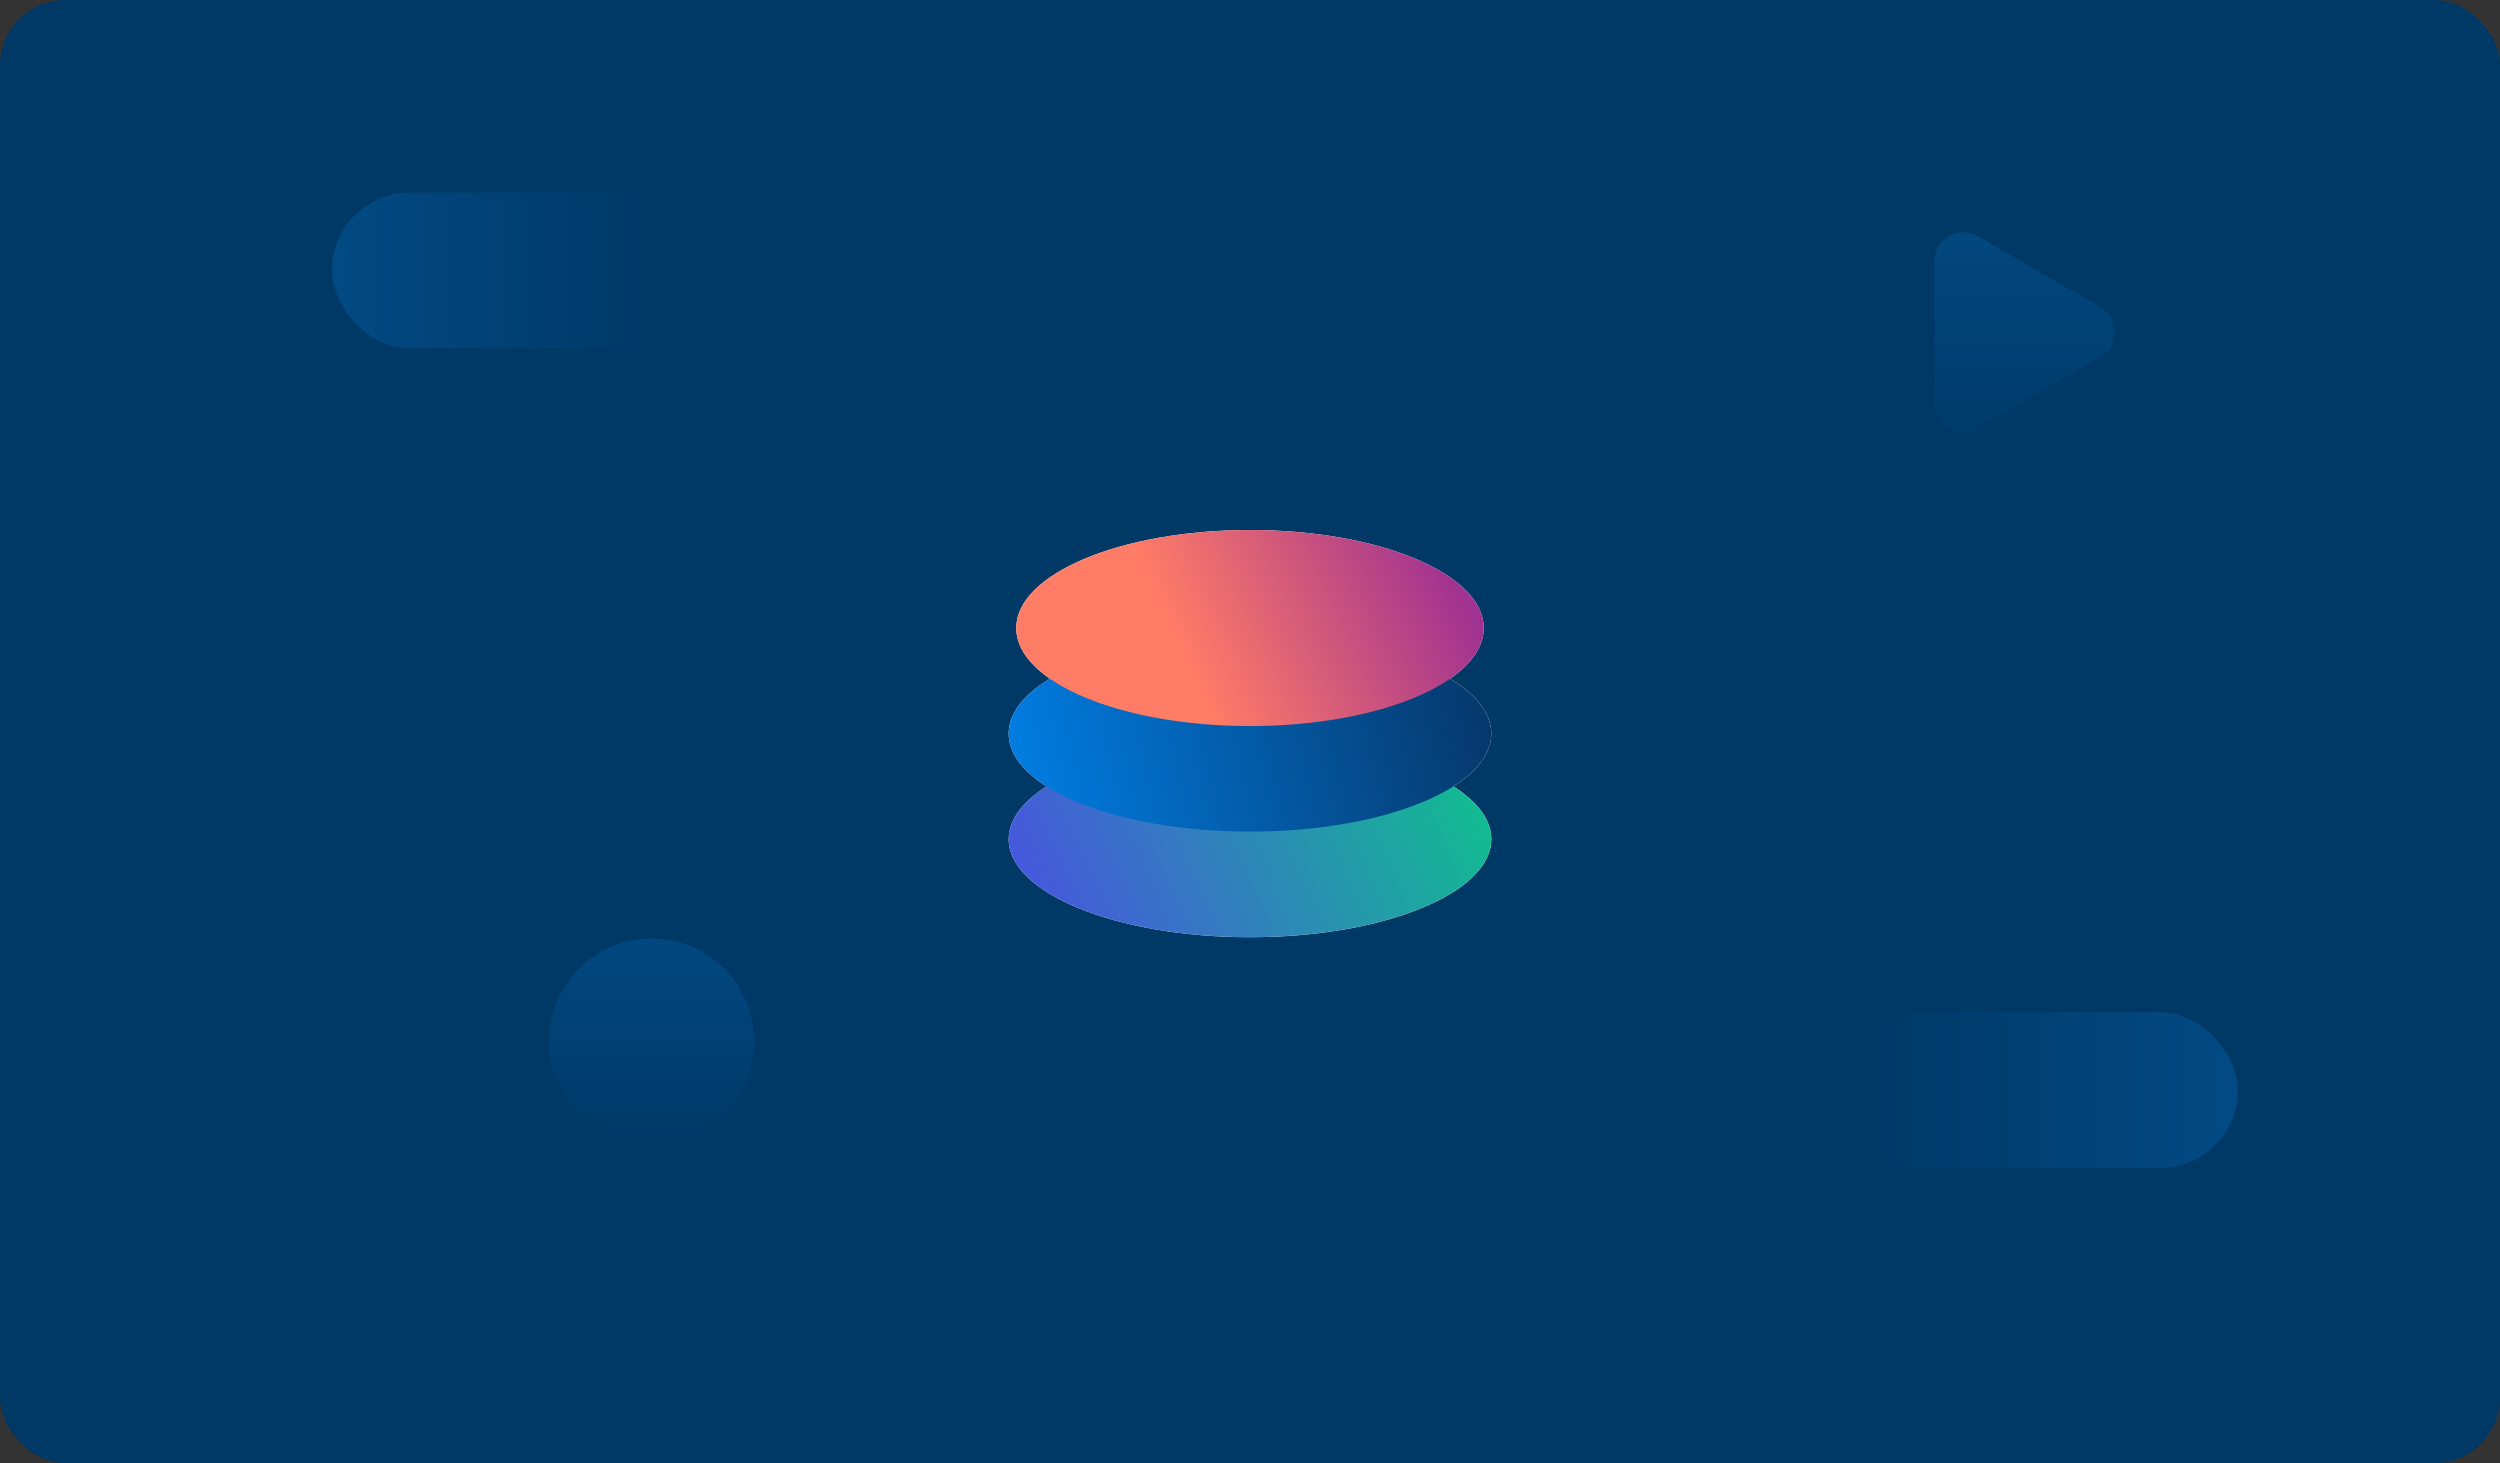 <svg width="610" height="357" viewBox="0 0 610 357" fill="none" xmlns="http://www.w3.org/2000/svg">
<rect x="0" y="0" width="610" height="357" fill="#333333" stroke="none"/>
<rect width="610" height="357" rx="16" fill="#003966"/>
<rect opacity="0.5" x="178" y="85" width="97" height="38" rx="19" transform="rotate(-180 178 85)" fill="url(#paint0_linear_3325_1079)"/>
<rect opacity="0.5" x="449" y="247" width="97" height="38" rx="19" fill="url(#paint1_linear_3325_1079)"/>
<circle opacity="0.5" cx="159" cy="254" r="25" fill="url(#paint2_linear_3325_1079)"/>
<path d="M512.5 74.938C517.167 77.632 517.167 84.368 512.5 87.062L482.5 104.383C477.833 107.077 472 103.709 472 98.32L472 63.679C472 58.291 477.833 54.923 482.5 57.617L512.5 74.938Z" fill="url(#paint3_linear_3325_1079)"/>
<path d="M363.879 204.76C363.879 217.97 337.518 228.68 304.999 228.68C272.481 228.68 246.119 217.97 246.119 204.76C246.119 191.549 272.481 180.84 304.999 180.84C337.518 180.84 363.879 191.549 363.879 204.76Z" fill="white"/>
<path d="M363.879 179C363.879 192.211 337.518 202.92 304.999 202.92C272.481 202.92 246.119 192.211 246.119 179C246.119 165.789 272.481 155.08 304.999 155.08C337.518 155.08 363.879 165.789 363.879 179Z" fill="white"/>
<path d="M362.041 153.24C362.041 166.451 336.503 177.16 305.001 177.16C273.499 177.16 247.961 166.451 247.961 153.24C247.961 140.03 273.499 129.32 305.001 129.32C336.503 129.32 362.041 140.03 362.041 153.24Z" fill="white"/>
<path d="M304.999 228.68C337.518 228.68 363.879 217.97 363.879 204.76C363.879 191.549 337.518 180.84 304.999 180.84C272.481 180.84 246.119 191.549 246.119 204.76C246.119 217.97 272.481 228.68 304.999 228.68Z" fill="url(#paint4_linear_3325_1079)"/>
<g style="mix-blend-mode:hard-light">
<path d="M304.999 202.92C337.518 202.92 363.879 192.211 363.879 179C363.879 165.789 337.518 155.08 304.999 155.08C272.481 155.08 246.119 165.789 246.119 179C246.119 192.211 272.481 202.92 304.999 202.92Z" fill="url(#paint5_linear_3325_1079)"/>
</g>
<g style="mix-blend-mode:darken">
<path d="M305.001 177.16C336.503 177.16 362.041 166.451 362.041 153.24C362.041 140.03 336.503 129.32 305.001 129.32C273.499 129.32 247.961 140.03 247.961 153.24C247.961 166.451 273.499 177.16 305.001 177.16Z" fill="url(#paint6_linear_3325_1079)"/>
</g>
<defs>
<linearGradient id="paint0_linear_3325_1079" x1="275" y1="104" x2="178" y2="104" gradientUnits="userSpaceOnUse">
<stop stop-color="#045DA3"/>
<stop offset="0.784" stop-color="#003966"/>
</linearGradient>
<linearGradient id="paint1_linear_3325_1079" x1="546" y1="266" x2="449" y2="266" gradientUnits="userSpaceOnUse">
<stop stop-color="#045DA3"/>
<stop offset="0.923" stop-color="#003966"/>
</linearGradient>
<linearGradient id="paint2_linear_3325_1079" x1="159" y1="229" x2="159" y2="279" gradientUnits="userSpaceOnUse">
<stop stop-color="#03599C"/>
<stop offset="1" stop-color="#003966"/>
</linearGradient>
<linearGradient id="paint3_linear_3325_1079" x1="489" y1="47" x2="489" y2="115" gradientUnits="userSpaceOnUse">
<stop stop-color="#024A83"/>
<stop offset="1" stop-color="#003966"/>
</linearGradient>
<linearGradient id="paint4_linear_3325_1079" x1="246.119" y1="228.68" x2="360.536" y2="173.862" gradientUnits="userSpaceOnUse">
<stop stop-color="#4B4FE2"/>
<stop offset="1" stop-color="#0EC38B"/>
</linearGradient>
<linearGradient id="paint5_linear_3325_1079" x1="214.947" y1="197.339" x2="388.565" y2="158.136" gradientUnits="userSpaceOnUse">
<stop offset="0.112" stop-color="#0085F0"/>
<stop offset="0.963" stop-color="#072B55"/>
</linearGradient>
<linearGradient id="paint6_linear_3325_1079" x1="247.961" y1="177.16" x2="360.09" y2="125.117" gradientUnits="userSpaceOnUse">
<stop offset="0.356" stop-color="#FF7C66"/>
<stop offset="0.909" stop-color="#A03291"/>
</linearGradient>
</defs>
</svg>
